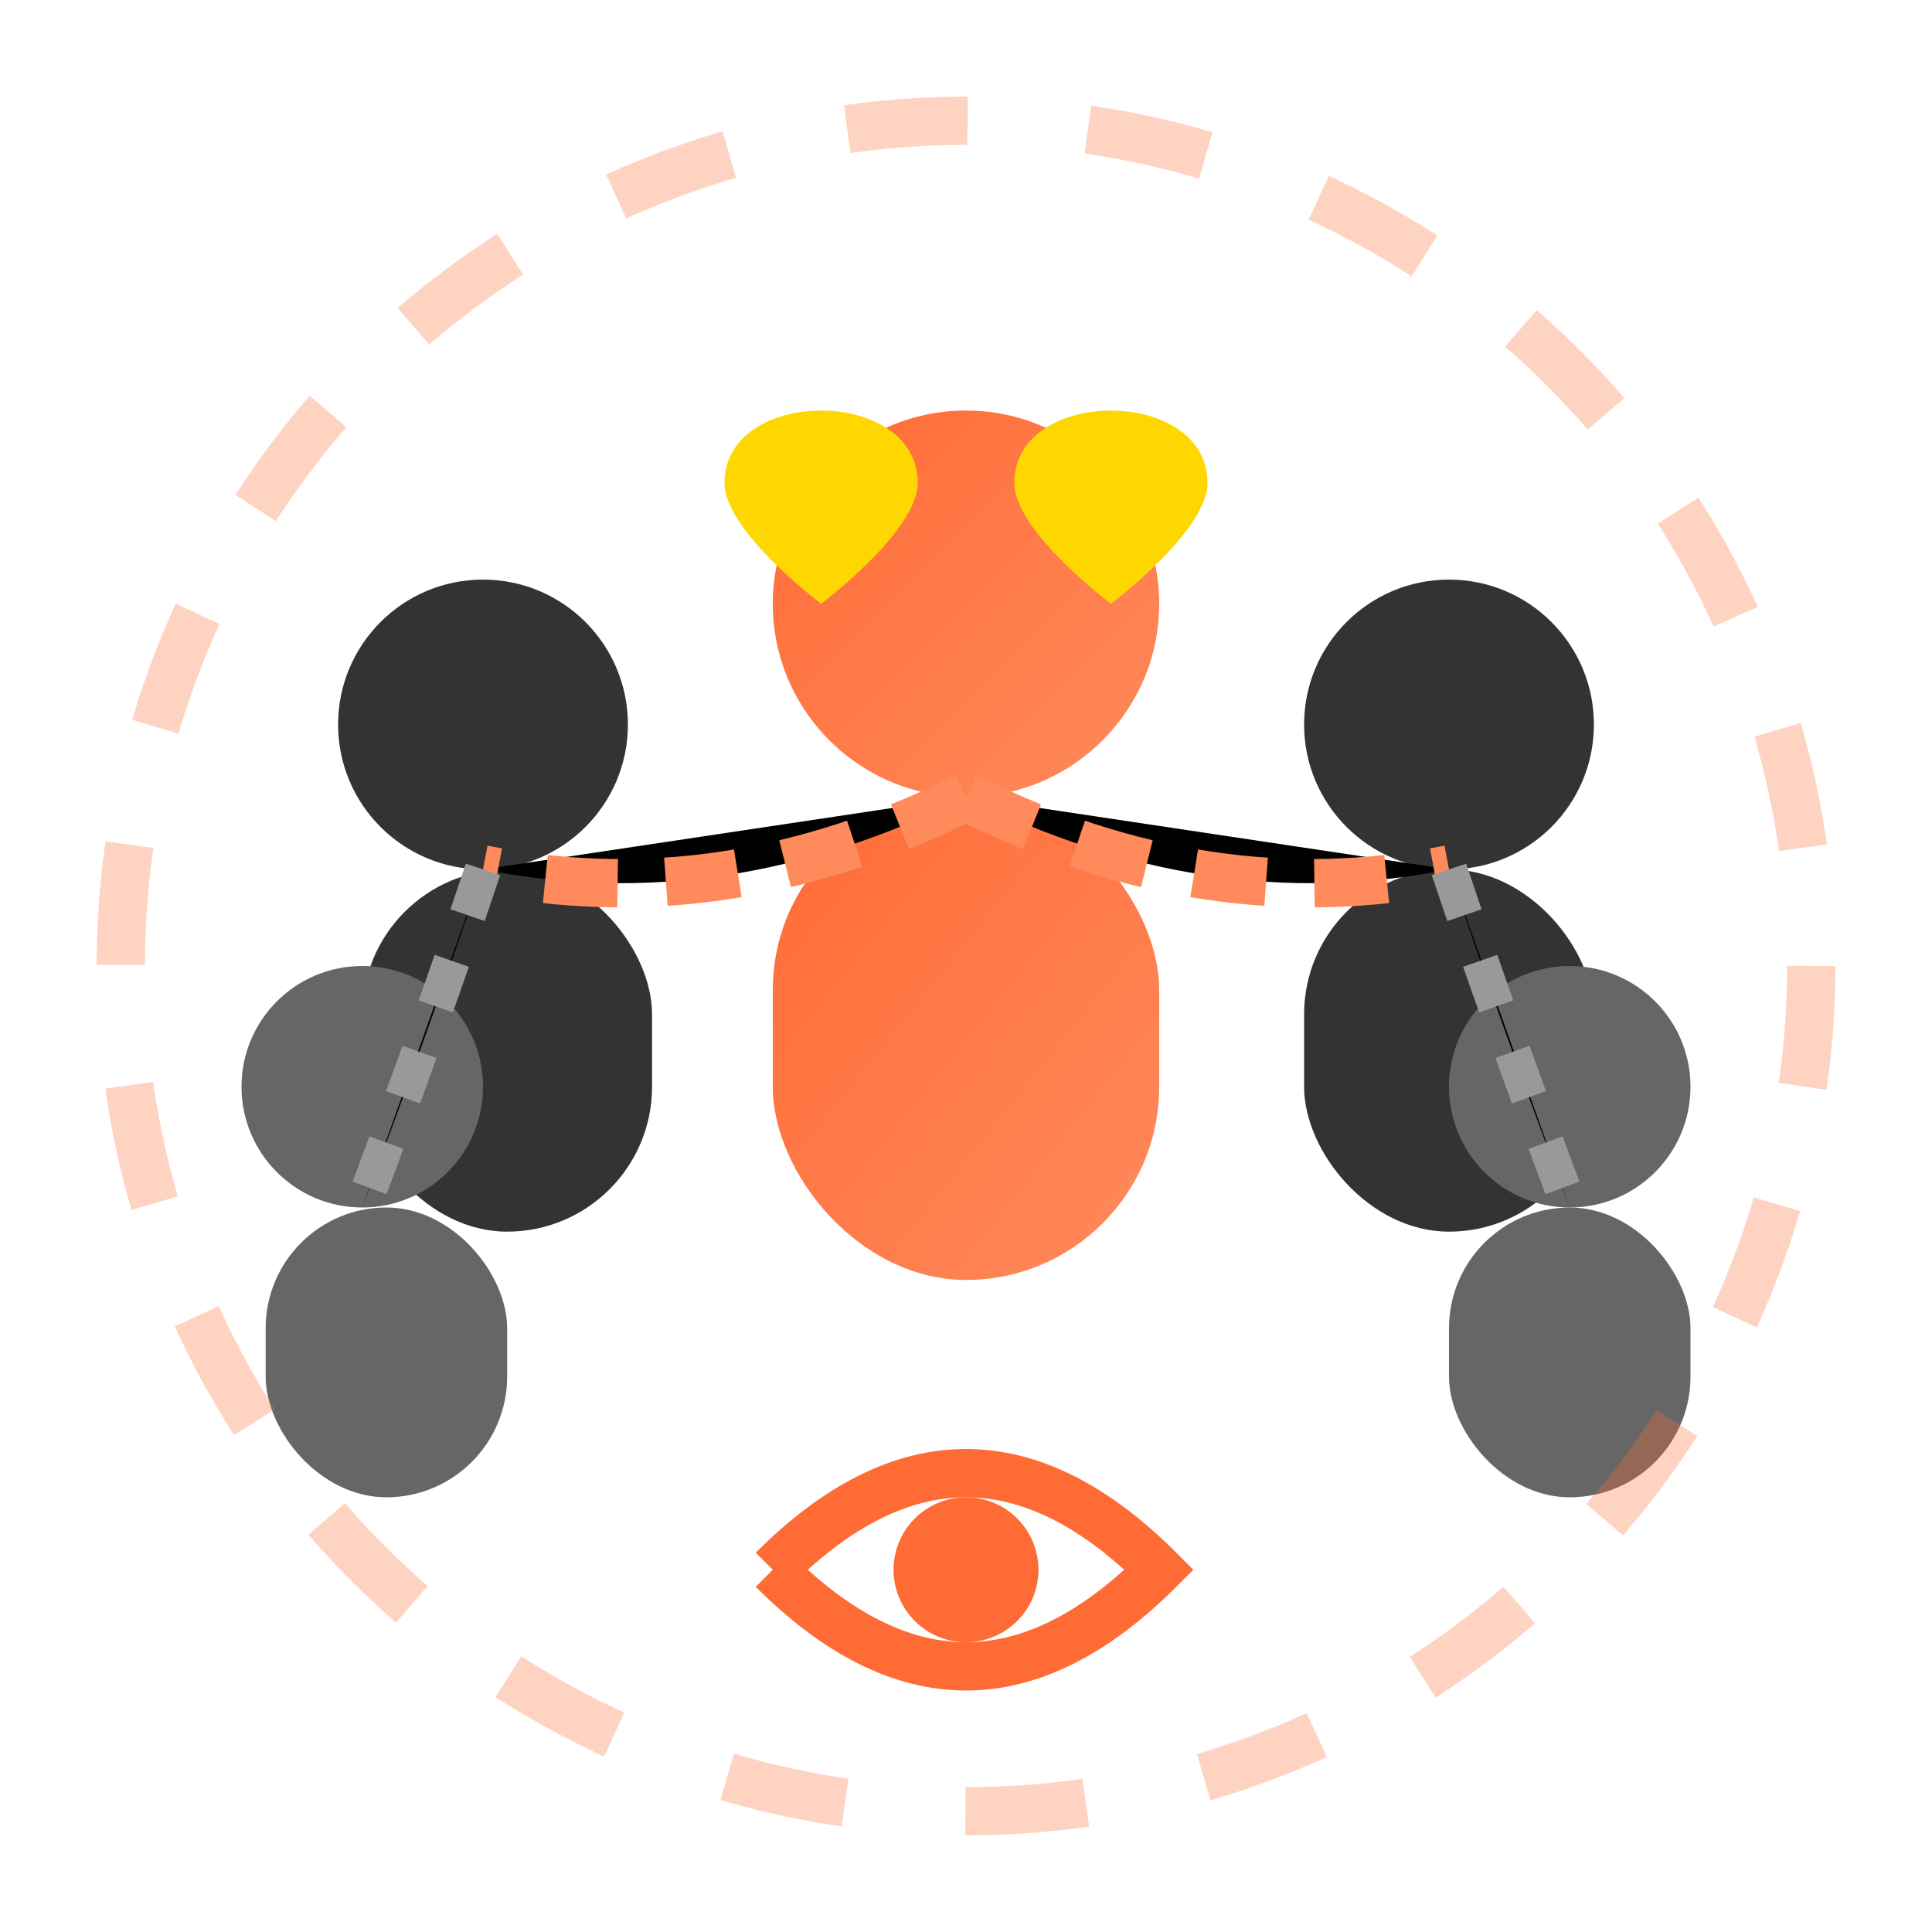 <svg width="80" height="80" viewBox="0 0 80 80" xmlns="http://www.w3.org/2000/svg">
  <defs>
    <linearGradient id="communityGradient" x1="0%" y1="0%" x2="100%" y2="100%">
      <stop offset="0%" style="stop-color:#FF6B35;stop-opacity:1" />
      <stop offset="100%" style="stop-color:#FF8A5C;stop-opacity:1" />
    </linearGradient>
  </defs>
  
  <!-- Central person -->
  <circle cx="40" cy="25" r="8" fill="url(#communityGradient)"/>
  <rect x="32" y="33" width="16" height="20" fill="url(#communityGradient)" rx="8"/>
  
  <!-- Left person -->
  <circle cx="20" cy="30" r="6" fill="#333"/>
  <rect x="15" y="36" width="12" height="15" fill="#333" rx="6"/>
  
  <!-- Right person -->
  <circle cx="60" cy="30" r="6" fill="#333"/>
  <rect x="54" y="36" width="12" height="15" fill="#333" rx="6"/>
  
  <!-- Back left person -->
  <circle cx="15" cy="45" r="5" fill="#666"/>
  <rect x="11" y="50" width="10" height="12" fill="#666" rx="5"/>
  
  <!-- Back right person -->
  <circle cx="65" cy="45" r="5" fill="#666"/>
  <rect x="60" y="50" width="10" height="12" fill="#666" rx="5"/>
  
  <!-- Connection network -->
  <path d="M40 33 Q30 38 20 36" stroke="#FF8A5C" stroke-width="2" stroke-dasharray="3,2"/>
  <path d="M40 33 Q50 38 60 36" stroke="#FF8A5C" stroke-width="2" stroke-dasharray="3,2"/>
  <path d="M20 36 Q18 42 15 50" stroke="#999" stroke-width="1.5" stroke-dasharray="2,2"/>
  <path d="M60 36 Q62 42 65 50" stroke="#999" stroke-width="1.5" stroke-dasharray="2,2"/>
  
  <!-- Hearts/connection symbols -->
  <path d="M30 20 C30 18 32 17 34 17 C36 17 38 18 38 20 C38 22 34 25 34 25 C34 25 30 22 30 20 Z" fill="#FFD700"/>
  <path d="M42 20 C42 18 44 17 46 17 C48 17 50 18 50 20 C50 22 46 25 46 25 C46 25 42 22 42 20 Z" fill="#FFD700"/>
  
  <!-- Community circle -->
  <circle cx="40" cy="40" r="35" fill="none" stroke="rgba(255,107,53,0.3)" stroke-width="2" stroke-dasharray="5,5"/>
  
  <!-- Unity symbol -->
  <g transform="translate(40, 65)">
    <path d="M-8 0 Q0 -8 8 0 Q0 8 -8 0" fill="none" stroke="#FF6B35" stroke-width="2"/>
    <circle cx="0" cy="0" r="3" fill="#FF6B35"/>
  </g>
</svg>